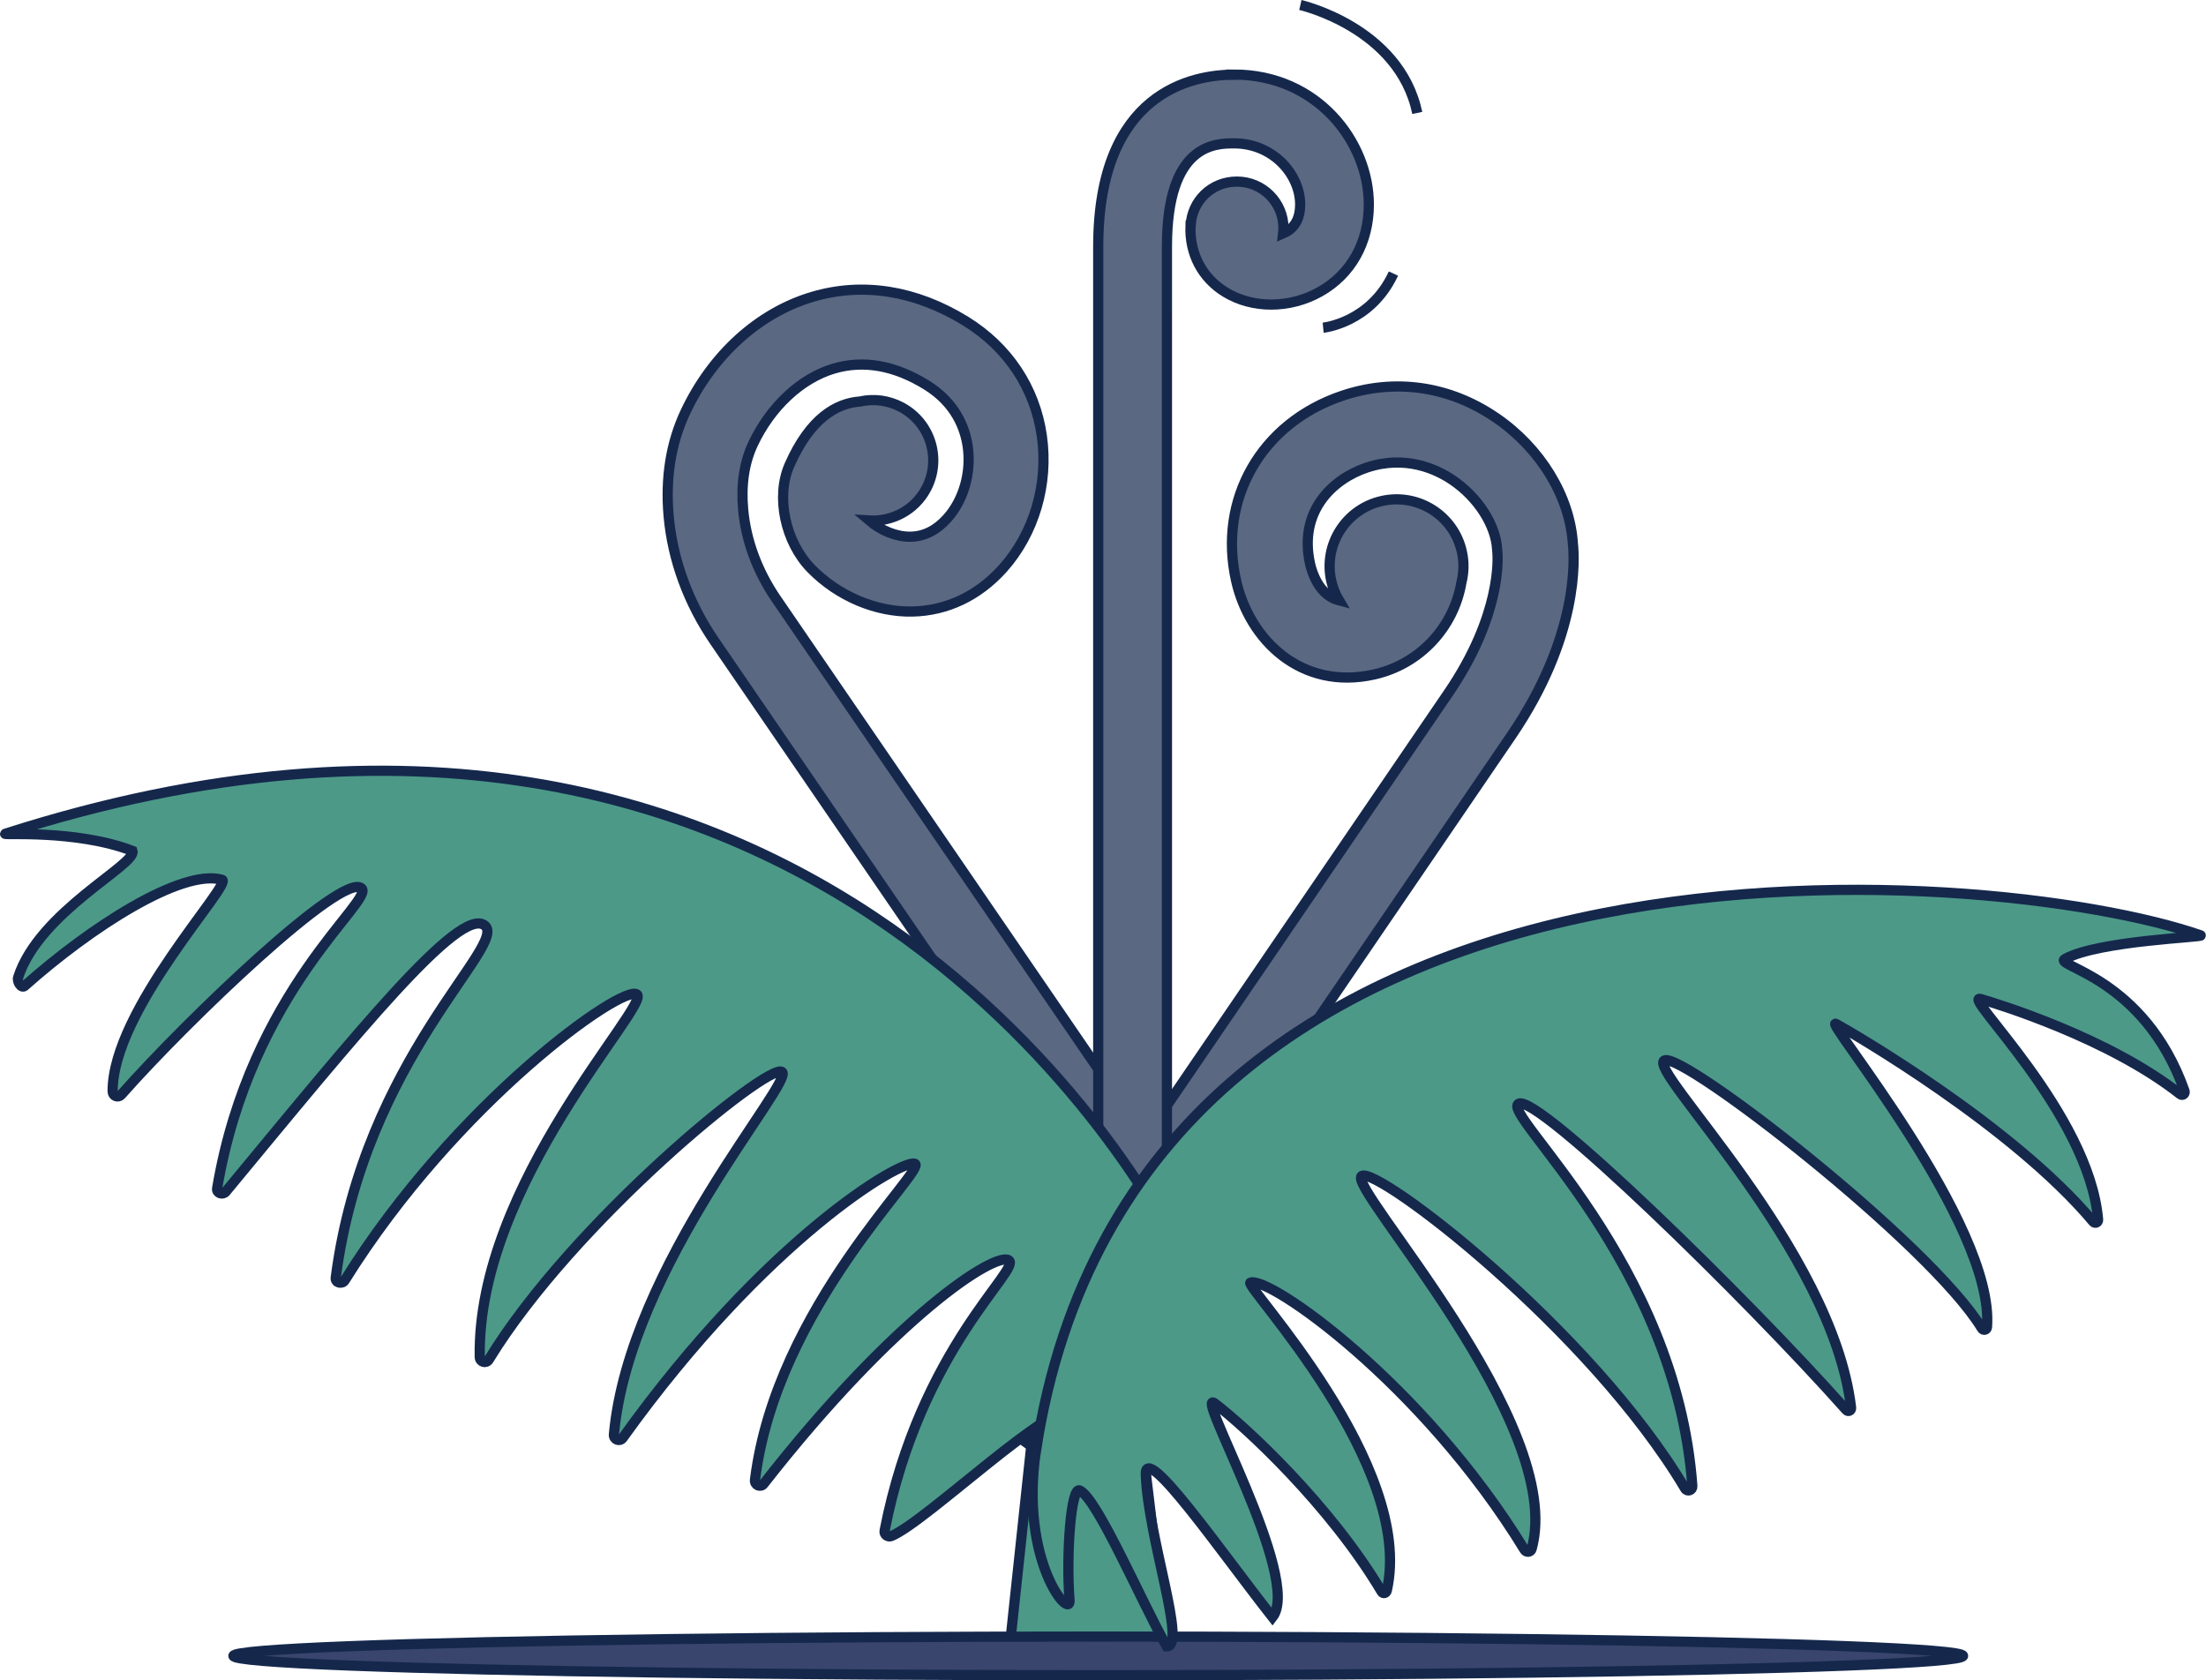 <?xml version="1.0" encoding="UTF-8"?><svg id="a" xmlns="http://www.w3.org/2000/svg" viewBox="0 0 432.83 329.69"><defs><style>.b{fill:#5b6882;}.b,.c,.d,.e{stroke:#15284c;stroke-miterlimit:10;stroke-width:2px;}.c{fill:#39456d;}.d{fill:#4c9988;}.e{fill:none;}</style></defs><polygon class="d" points="220.31 251.7 205.77 251.7 198.12 323.08 228.92 323.08 220.31 251.7"/><g><ellipse class="c" cx="215.48" cy="324.91" rx="169.69" ry="3.79"/><g><path class="e" d="M255.14,.98s19.41,4.41,22.94,21.18"/><path class="e" d="M259.61,64.3s9.27-.9,13.79-10.62"/><path class="b" d="M189.55,274.66l94.64-138.68c10.48-15.36,9.7-26.61,9.6-27.64l-.05-.58c-.26-4.73-3.75-10.16-8.69-13.53l-.06-.04c-2.99-2.03-9.16-5.03-16.89-2.42-6.57,2.22-13.4,8.51-11.04,18.93,.37,1.63,1.74,6.1,5.67,7.12-.69-1.16-1.22-2.45-1.53-3.84-1.59-7.08,2.86-14.1,9.94-15.68,7.08-1.59,14.1,2.86,15.68,9.94,.47,2.08,.4,4.15-.09,6.08-1.49,8.77-8.16,16.02-17.12,18.02-14.32,3.21-24.45-6.8-27.07-18.35-3.63-16.02,4.92-30.96,20.8-36.33,10.24-3.46,20.9-1.97,30.01,4.2,.04,.03,.07,.05,.11,.07,8.77,5.98,14.55,15.44,15.15,24.76,.32,2.93,1.21,18.18-12.11,37.69l-94.8,138.92-12.14-8.63Z"/><path class="b" d="M229.65,256.41L140.18,125.79c-5.12-7.48-8.23-15.97-8.99-24.54-.66-7.5,.44-14.36,3.28-20.39,5.29-11.23,14.37-19.47,24.92-22.61,9.86-2.93,20.25-1.29,30.07,4.76,8.29,5.11,13.6,13.1,14.95,22.5,1.36,9.47-1.51,19.2-7.66,26.05-4.84,5.37-10.96,8.28-17.71,8.43-7.12,.15-14.54-2.98-19.86-8.39-5.13-5.22-7.01-14.13-4.29-20.33,4.07-9.26,9.28-12.16,13.86-12.49,2.67-.59,5.55-.26,8.15,1.14,5.75,3.1,7.89,10.28,4.79,16.03-2.26,4.19-6.69,6.45-11.15,6.18,2.39,2.04,5.43,3.24,8.17,3.18,2.64-.06,5.04-1.26,7.12-3.58,3.23-3.58,4.78-9,4.04-14.13-.51-3.54-2.33-8.52-8.12-12.08-6.25-3.85-12.36-4.92-18.18-3.19-6.45,1.92-12.37,7.45-15.83,14.79-1.71,3.64-2.37,7.96-1.93,12.84,.54,6.07,2.78,12.13,6.48,17.54l89.83,131.16-12.48,7.76Z"/><path class="b" d="M242.13,14.65c-8.01,0-26.65,3.29-26.65,33.72V249.74h13.48V48.37c0-20.24,9.57-20.24,13.17-20.24,7.76,0,12.97,6.21,12.97,12,0,2.55-.92,4.36-2.73,5.38-.2,.11-.41,.21-.62,.3,.04-.35,.07-.7,.07-1.06,0-5.03-4.08-9.12-9.12-9.12s-8.85,3.83-9.09,8.65h-.03c-.21,5.51,2.29,10.26,6.85,13.05,5.35,3.27,12.63,3.24,18.53-.07,6.11-3.43,9.61-9.67,9.61-17.14,0-12.26-10.11-25.49-26.45-25.49Z"/><path class="d" d="M229.94,243.37c-.02-.14-.05-.25-.11-.37-2.75-5.14-68.04-130.9-228.78-79.41-1.03,.33,13.9-.88,24.94,3.37,.95,2.64-18.29,11.91-22.43,24.82-.27,.83,.64,2.24,1.27,1.68,12.83-11.44,30.78-23.06,38.73-20.84,2.28,.64-21.55,25.52-21.46,41.53,0,.92,1.07,1.34,1.67,.67,13.12-14.85,43.35-43.7,47.14-40.54,2.77,2.31-21.71,19.84-28.31,58.91-.16,.93,1.1,1.36,1.69,.65,25.79-31.18,45.84-55.96,50.77-52.28,4.93,3.68-23.59,26-29.19,69.16-.13,.99,1.25,1.34,1.77,.51,21.79-34.96,54.48-58.12,57.32-56.12,2.82,1.98-31.44,37.14-30.83,71.16,.02,1.01,1.25,1.36,1.77,.52,16.54-27.08,54.66-58.12,57.5-56.49s-29.94,37.94-32.95,71.16c-.09,1.02,1.14,1.51,1.73,.69,28.03-39.07,54.69-54.73,57.31-53.81,2.6,.91-27.15,28.05-31.36,62.04-.13,1.02,1.08,1.57,1.7,.78,25.82-33,45.39-45.52,48.07-43.89,2.72,1.65-17.35,17.22-24.34,53.09-.14,.74,.64,1.31,1.3,1.05,6.81-2.75,32.2-27.41,36.43-24.68,2.51,1.62,6.98,11.16,9.82,13.47,2.38,1.94,7.38-32.67,9.92-29.92,.9,.97-.86-14.92-1.08-16.88Z"/><path class="d" d="M203.26,284.67c19.86-129.43,187.54-115.4,228.53-101.14,1.03,.36-20,1-26.62,4.63-2.51,1.37,15.53,3.51,23.45,25.91,.19,.53-.4,.99-.83,.65-14.05-11.11-36.22-17.85-39.17-18.7-4.03-1.15,21.25,22.37,23.04,43.29,.05,.55-.6,.84-.95,.42-15.84-18.87-47.3-37.08-50.44-38.81-3.13-1.73,31.2,39.24,29.59,59.5-.04,.54-.72,.7-1,.24-10.1-16.66-58.71-54.32-62.28-52.59-3.61,1.74,32.94,36.99,36.62,68.17,.06,.54-.58,.84-.93,.44-19.86-22.34-60.64-62.07-64.3-60.12-3.64,1.93,30.9,31,34.08,75.03,.06,.84-.99,1.2-1.42,.49-18.62-31.34-60.36-63.19-63.43-61.35-3.21,1.93,40.15,48.61,33.32,73.19-.18,.66-1.03,.77-1.39,.19-20.04-32.78-50.34-53.9-53.8-52.43-1.28,.54,32.39,35.76,26.77,60.42-.12,.52-.73,.69-1,.23-10.14-17.05-26.68-32.33-32.71-36.93-4.54-3.47,17.2,34.35,11.29,41.92-9.74-12.35-25.11-34.6-24.87-28.01,.46,12.65,8.11,33.74,4.1,33.74-5.03-8.91-13.59-29-17.07-30.61-1.7-.79-2.69,12.52-1.99,21.57,.31,4-9.85-7.53-6.6-29.36Z"/></g></g></svg>